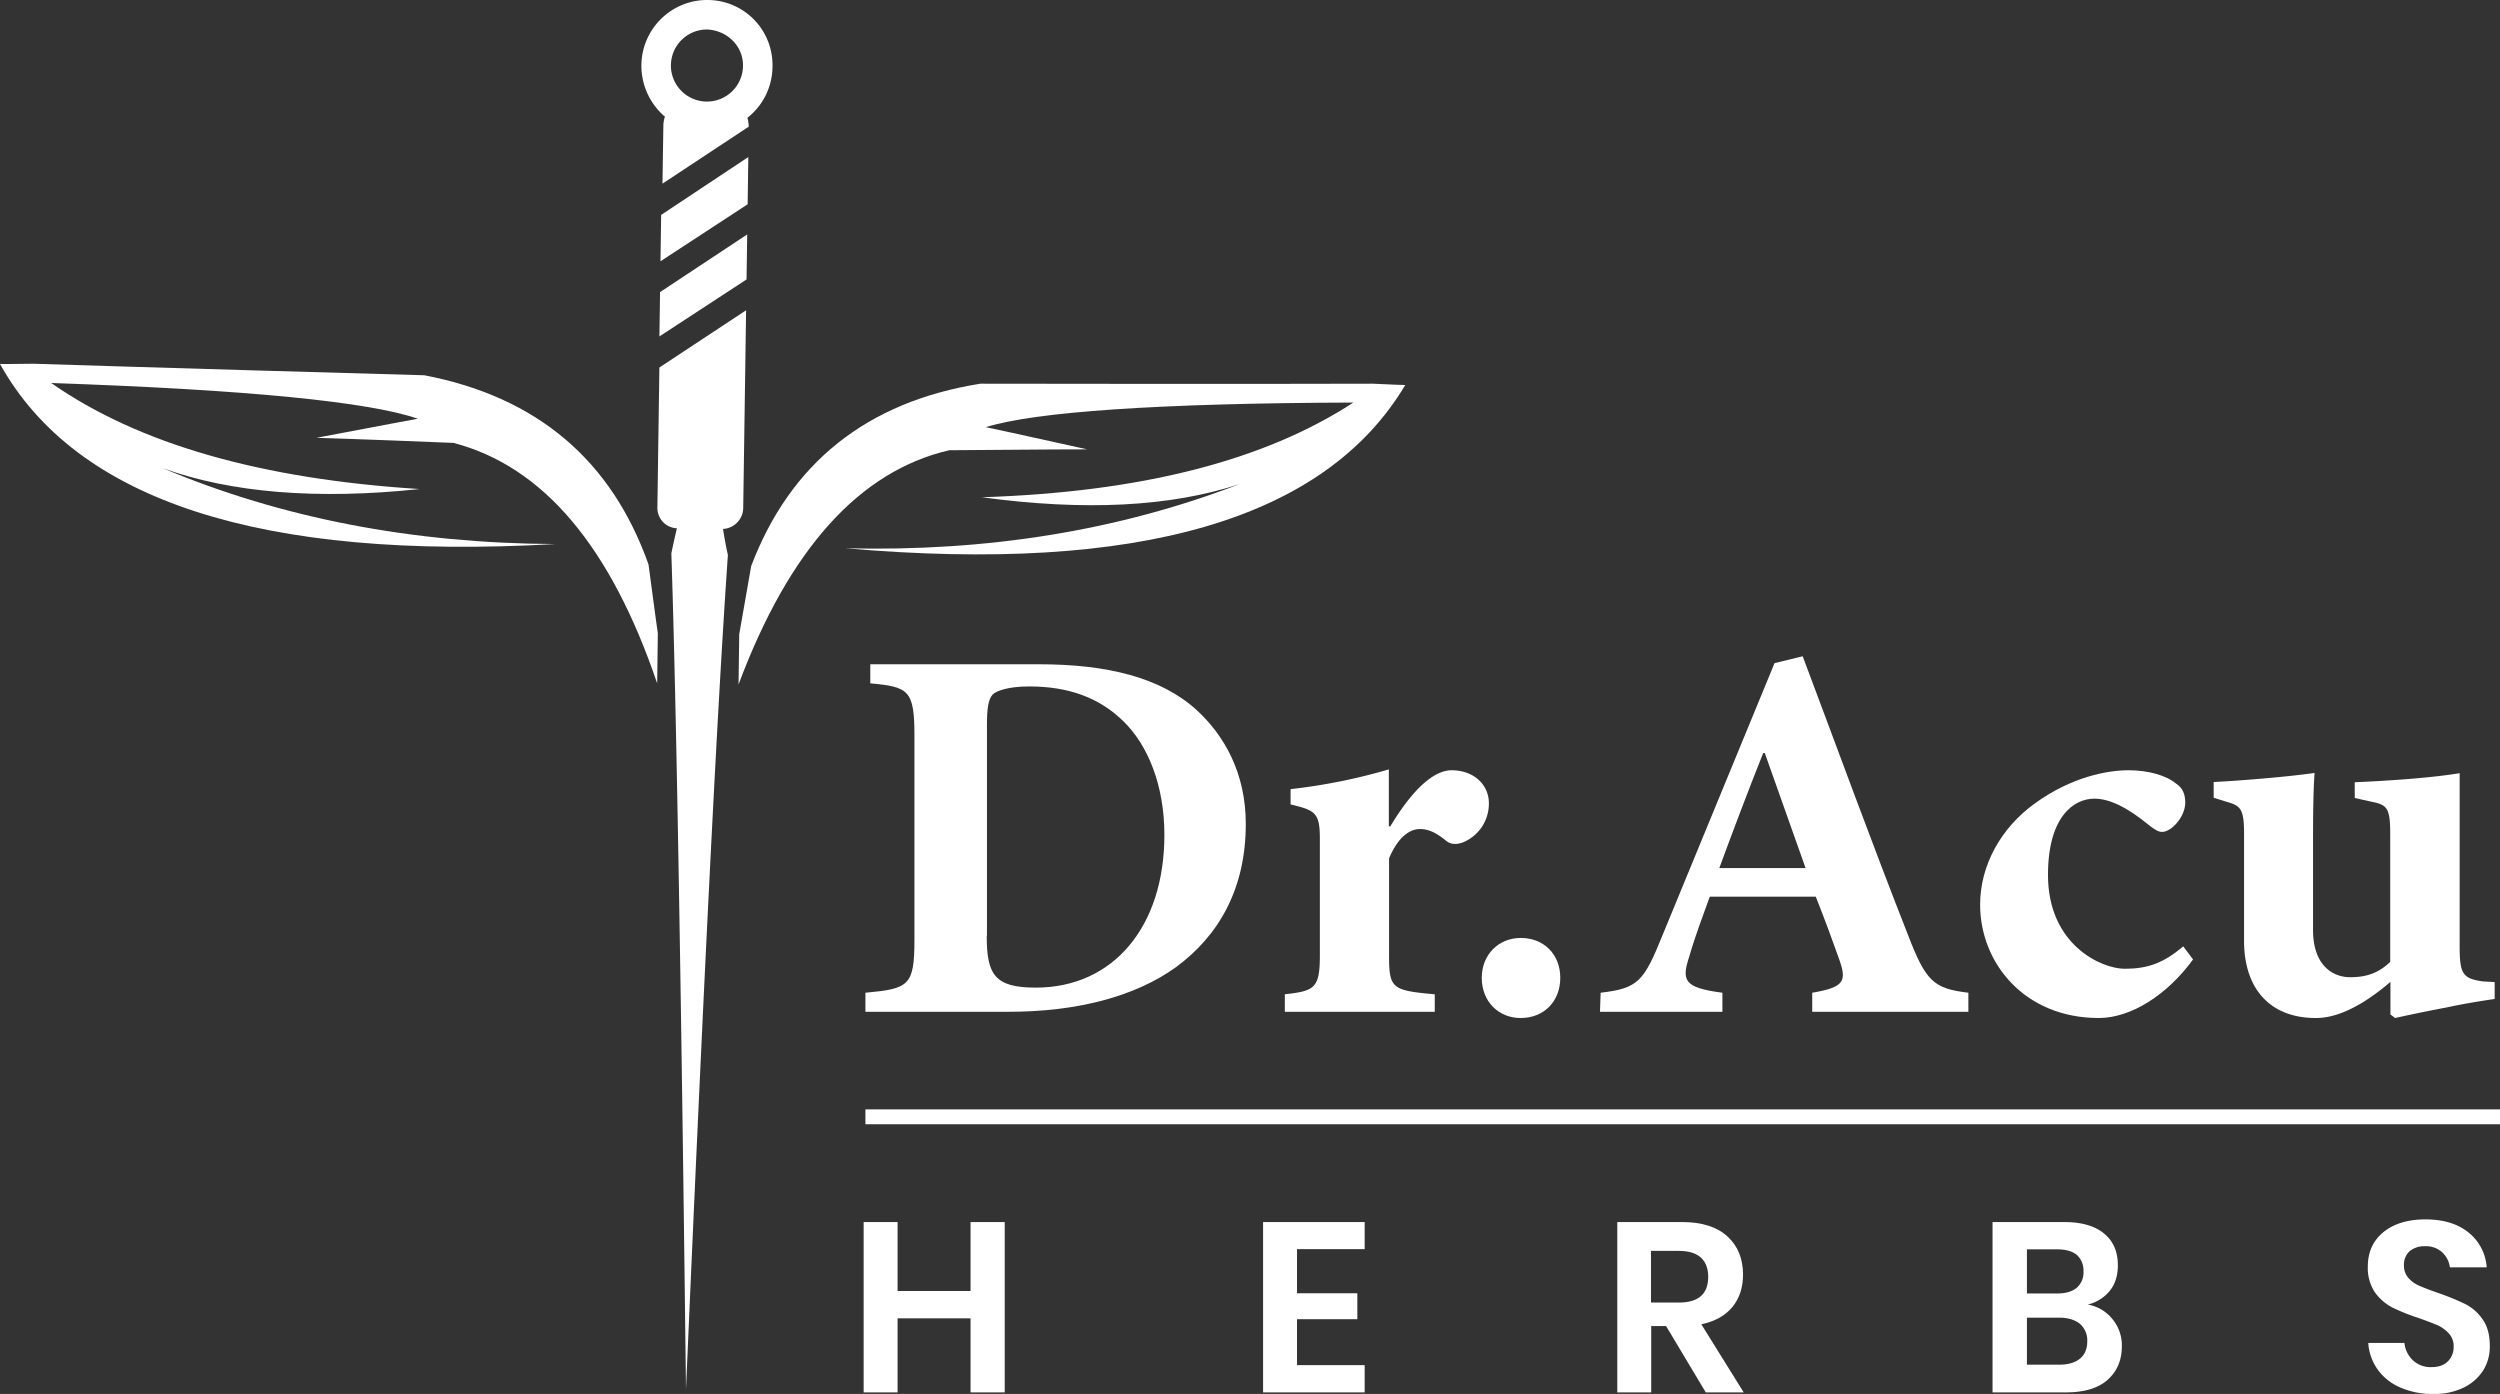 <?xml version="1.0" encoding="UTF-8"?>
<svg xmlns="http://www.w3.org/2000/svg" id="Layer_1" data-name="Layer 1" viewBox="0 0 1127.2 628.5">
  <rect x="0" y="0" width="1127.2" height="628.5" fill="#333333" stroke="none"/>
  <defs>
    <style>.cls-1,.cls-2{fill:#fff;}.cls-1{fill-rule:evenodd;}</style>
  </defs>
  <path class="cls-1" d="M51.4,164.7c-10,.2-15,.1-15,.1Q87.85,257.35,286.8,246q-96.75-.45-177-34.2c30.7,11.1,69.6,14.3,115.8,9.4C154.3,216.7,99,201,59.5,173.4c88.4,3,143.4,8.5,165.3,16.1,0,0-15.3,2.8-45.7,8.6,0,0,20.6.6,61.8,2.3,40.4,10.6,70.8,46.6,91.8,108.4,0,0,.1-7.6.3-22.6,0,0-1.5-10.3-4.2-31-16.6-46.8-50-75.5-101.1-85.3-117.5-3.3-176.3-5.2-176.3-5.2Z" transform="translate(-36.4 -0.7)"></path>
  <path class="cls-1" d="M655.4,173.7c9.6.5,14.6.6,14.6.6q-54.15,90.9-252.4,73.6,96.15,2.4,177.6-28.9c-31.1,10.2-69.6,12.2-116.1,5.9,71.5-2.3,127.2-16.4,167.5-42.7-88.4.3-143.6,4.2-165.7,11.1,0,0,15.2,3.2,45.7,10,0,0-20.6,0-62.2.4-40.4,9.4-72.1,44.4-95,105.6,0,0,.1-7.6.3-22.6,0,0,1.8-10.3,5.4-30.8,17.6-46.3,52-74,103.3-82.2,117.9.2,177,0,177,0Z" transform="translate(-36.4 -0.7)"></path>
  <path class="cls-1" d="M355.6.7a29.32,29.32,0,0,1,29.1,30,29.49,29.49,0,0,1-11.3,23.1,18.44,18.44,0,0,1,.6,4L335.1,83.5l.4-26.2a13.1,13.1,0,0,1,.7-4,30.08,30.08,0,0,1-10.6-23.4A29.66,29.66,0,0,1,355.6.7Zm18.2,70.8-.3,21.3h0l-39.3,25.7.3-20.9Zm-.5,34.9-.3,20.3h0l-39.3,25.7v1.3l.3-21.3Zm-.5,34.2L371.5,230a9.62,9.62,0,0,1-9.4,9.2h.3c1.2,7.7,2.2,11.7,2.2,11.7q-6.9,98.55-18.9,376.3-3.3-277.65-6.6-377s.7-3.6,2.5-11.3h0a9.2,9.2,0,0,1-8.8-9.4l.9-63.1ZM355.4,14c9,.5,16.2,7.6,16,16.5a16.25,16.25,0,1,1-16-16.5Z" transform="translate(-36.4 -0.7)"></path>
  <path class="cls-2" d="M504.7,300.2c30.8,0,55,5.9,71.2,20.6,12.4,11.4,22.2,28.3,22.2,51.4,0,29.3-12.2,50.4-31.5,64.6-18.5,13.3-44.7,20.1-75.6,20.1H426.6v-8.6c19.6-1.8,22.1-3.1,22.1-23.9V332.5c0-20.6-2.5-22.1-19.9-23.7v-8.6ZM481.3,422.6c0,17.5,3.5,23.4,22.1,23.4,34.9,0,58-27.4,58-68.9,0-22.2-7.4-40.7-18.9-51.6-10.5-10.1-24.1-15.3-42-15.3-9.6,0-14.8,2-16.5,3.6-2.1,2.3-2.6,6.8-2.6,13.7v95.1Z" transform="translate(-36.4 -0.7)"></path>
  <path class="cls-2" d="M663.2,373.4c9.1-15.2,18.9-25.4,27.7-25.4,10.1,0,16.8,6.6,16.8,14.8a18.85,18.85,0,0,1-11.9,17.8c-3.6,1.2-5.9.5-7.6-1-4.1-3.3-7.6-5.1-11.5-5.1-4.8,0-9.9,3.6-14,13.2v43.8c0,14.8,1.2,15.8,20.6,17.5v7.9H615.7V449c13.3-1.5,15.8-2.6,15.8-17.5V379.1c0-12-2-13-13.2-15.7v-6.9a259.32,259.32,0,0,0,44.3-8.9v25.7h.6Z" transform="translate(-36.4 -0.7)"></path>
  <path class="cls-2" d="M722,459.7c-9.9,0-17.5-7.4-17.5-18.1,0-10.5,7.6-18,17.6-18,10.4,0,17.8,7.4,17.8,18s-7.4,18.1-17.8,18.1Z" transform="translate(-36.4 -0.7)"></path>
  <path class="cls-2" d="M853.5,456.9v-8.6c14.7-2.5,15.7-5.3,12-15.5-2.5-7.1-6.3-17.5-10.4-27.8H807.3c-2.8,7.9-6.3,16.8-9.1,26.5-3.6,11-3.1,14.5,14.8,16.8v8.6H757.8l.3-8.6c16.8-2,19.4-4.9,27.8-25.7l50.6-122.9,12.7-3.1c15.8,42,31.1,84,47.3,125.2,8.2,21.3,11.5,24.6,27.4,26.5v8.6ZM832.1,340.2h-.7c-6.9,17.3-13.5,34.8-19.8,51.9h38.9Z" transform="translate(-36.4 -0.7)"></path>
  <path class="cls-2" d="M1025.2,433.3c-11.5,15.8-27.8,26.4-42.5,26.4-33.6,0-53.5-24.9-53.5-51.1,0-17.8,9.4-34.6,24.6-45.6,16.8-12.2,33.1-15,42.2-15h.3c8.6,0,16.8,2.3,21.1,5.9,3.3,2.1,4.3,5.1,4.3,8.9-.2,6.4-6.3,13-10.5,13-1.6,0-3.1-1-5.3-2.6-10.5-8.7-18.5-12.4-25.2-12.4-9.1,0-20.9,7.9-20.9,34.4,0,31.6,24.2,42.3,34.6,42.3s17.5-2.6,26.4-10.1Z" transform="translate(-36.4 -0.7)"></path>
  <path class="cls-2" d="M1161.3,451.1c-6.8,1-13.7,2.1-21.6,3.8-7.9,1.5-15.8,3.1-23.4,4.8l-2.1-1.6V443.4a99.87,99.87,0,0,1-12.4,9.2c-7.2,4.3-14,7.1-21.3,7.1-20.3,0-32.3-12.9-32.3-34.8V376.5c0-11.2-1.6-12.5-7.9-14.3l-5.8-1.8v-7.1c5.8-.3,13.2-.8,21.3-1.5,8.4-.7,17.3-1.6,24.2-2.6-.7,9.9-.7,22.2-.7,35.9V420c0,15.5,8.4,21.3,16.8,21.3,6.8,0,12.5-1.6,18-6.9V376.6c0-11.2-1.3-13-7.9-14.3l-8.1-1.8v-7.1c7.1-.3,15.8-.8,24.7-1.5,8.6-.7,16.8-1.6,22.6-2.6v77.8c0,12.7,1.3,14.8,10.5,16.1l5.3.3v7.6Z" transform="translate(-36.4 -0.7)"></path>
  <path class="cls-2" d="M489.4,551.7v76.8H474V595.1H441.1v33.4H425.8V551.7h15.3v31.1H474V551.7Z" transform="translate(-36.4 -0.7)"></path>
  <path class="cls-2" d="M621.2,563.9v19.9h27.2v11.7H621.2v20.7h30.5v12.3H605.9V551.7h45.8v12.2Z" transform="translate(-36.4 -0.7)"></path>
  <path class="cls-2" d="M805.5,628.5l-17.9-29.9h-6.7v29.9H765.6V551.7h29.3c8.9,0,15.7,2.2,20.4,6.5s7,10.1,7,17.2c0,5.8-1.6,10.7-4.8,14.6s-7.9,6.5-14,7.8l19.1,30.7ZM780.8,588h12.6c8.8,0,13.2-3.9,13.2-11.6,0-3.7-1.1-6.6-3.2-8.6s-5.5-3.1-10-3.1H780.8Z" transform="translate(-36.4 -0.7)"></path>
  <path class="cls-2" d="M988.9,595.5a18.56,18.56,0,0,1,4.2,12.1c0,6.5-2.2,11.5-6.5,15.3s-10.6,5.6-18.8,5.6h-33V551.7h32.3c7.8,0,13.7,1.7,17.9,5.1s6.3,8.2,6.3,14.4c0,4.8-1.3,8.7-3.8,11.7a18.15,18.15,0,0,1-9.8,6A18.17,18.17,0,0,1,988.9,595.5Zm-38.7-11.6H964c3.8,0,6.8-.9,8.8-2.6a9.14,9.14,0,0,0,3-7.3,9.49,9.49,0,0,0-2.9-7.4c-2-1.7-5-2.6-9-2.6H950.3v19.9Zm24,29.4q3.3-2.7,3.3-7.8a9.84,9.84,0,0,0-3.3-7.9c-2.2-1.8-5.4-2.8-9.4-2.8H950.3V616h14.6Q970.9,616,974.2,613.3Z" transform="translate(-36.4 -0.7)"></path>
  <path class="cls-2" d="M1156.2,618.3a21.58,21.58,0,0,1-8.7,7.9,29.87,29.87,0,0,1-14,3,35.88,35.88,0,0,1-14.6-2.8,24.21,24.21,0,0,1-10.3-8,23.09,23.09,0,0,1-4.4-12.2h16.3a12.59,12.59,0,0,0,3.8,7.8,11.56,11.56,0,0,0,8.5,3.1c3.2,0,5.6-.9,7.3-2.6a9,9,0,0,0,2.6-6.6,8.35,8.35,0,0,0-2.1-5.9,15.57,15.57,0,0,0-5.2-3.8q-3.15-1.35-8.7-3.3a90.82,90.82,0,0,1-11.7-4.7,22.86,22.86,0,0,1-7.8-6.8,19.87,19.87,0,0,1-3.2-11.6c0-6.6,2.4-11.8,7.1-15.6s11-5.7,18.9-5.7c8.1,0,14.6,2,19.4,5.9a22,22,0,0,1,8.2,15.7H1141a11.22,11.22,0,0,0-3.5-6.8,10.79,10.79,0,0,0-7.7-2.7,10.39,10.39,0,0,0-6.9,2.2,8.14,8.14,0,0,0-2.6,6.5,8.34,8.34,0,0,0,2,5.6,13.81,13.81,0,0,0,5.1,3.6c2.1.9,4.9,2,8.4,3.2a112,112,0,0,1,12,4.9,20.73,20.73,0,0,1,7.9,6.9q3.3,4.5,3.3,12A20.28,20.28,0,0,1,1156.2,618.3Z" transform="translate(-36.4 -0.7)"></path>
  <rect class="cls-2" x="390.2" y="500.2" width="737" height="6.7"></rect>
</svg>
